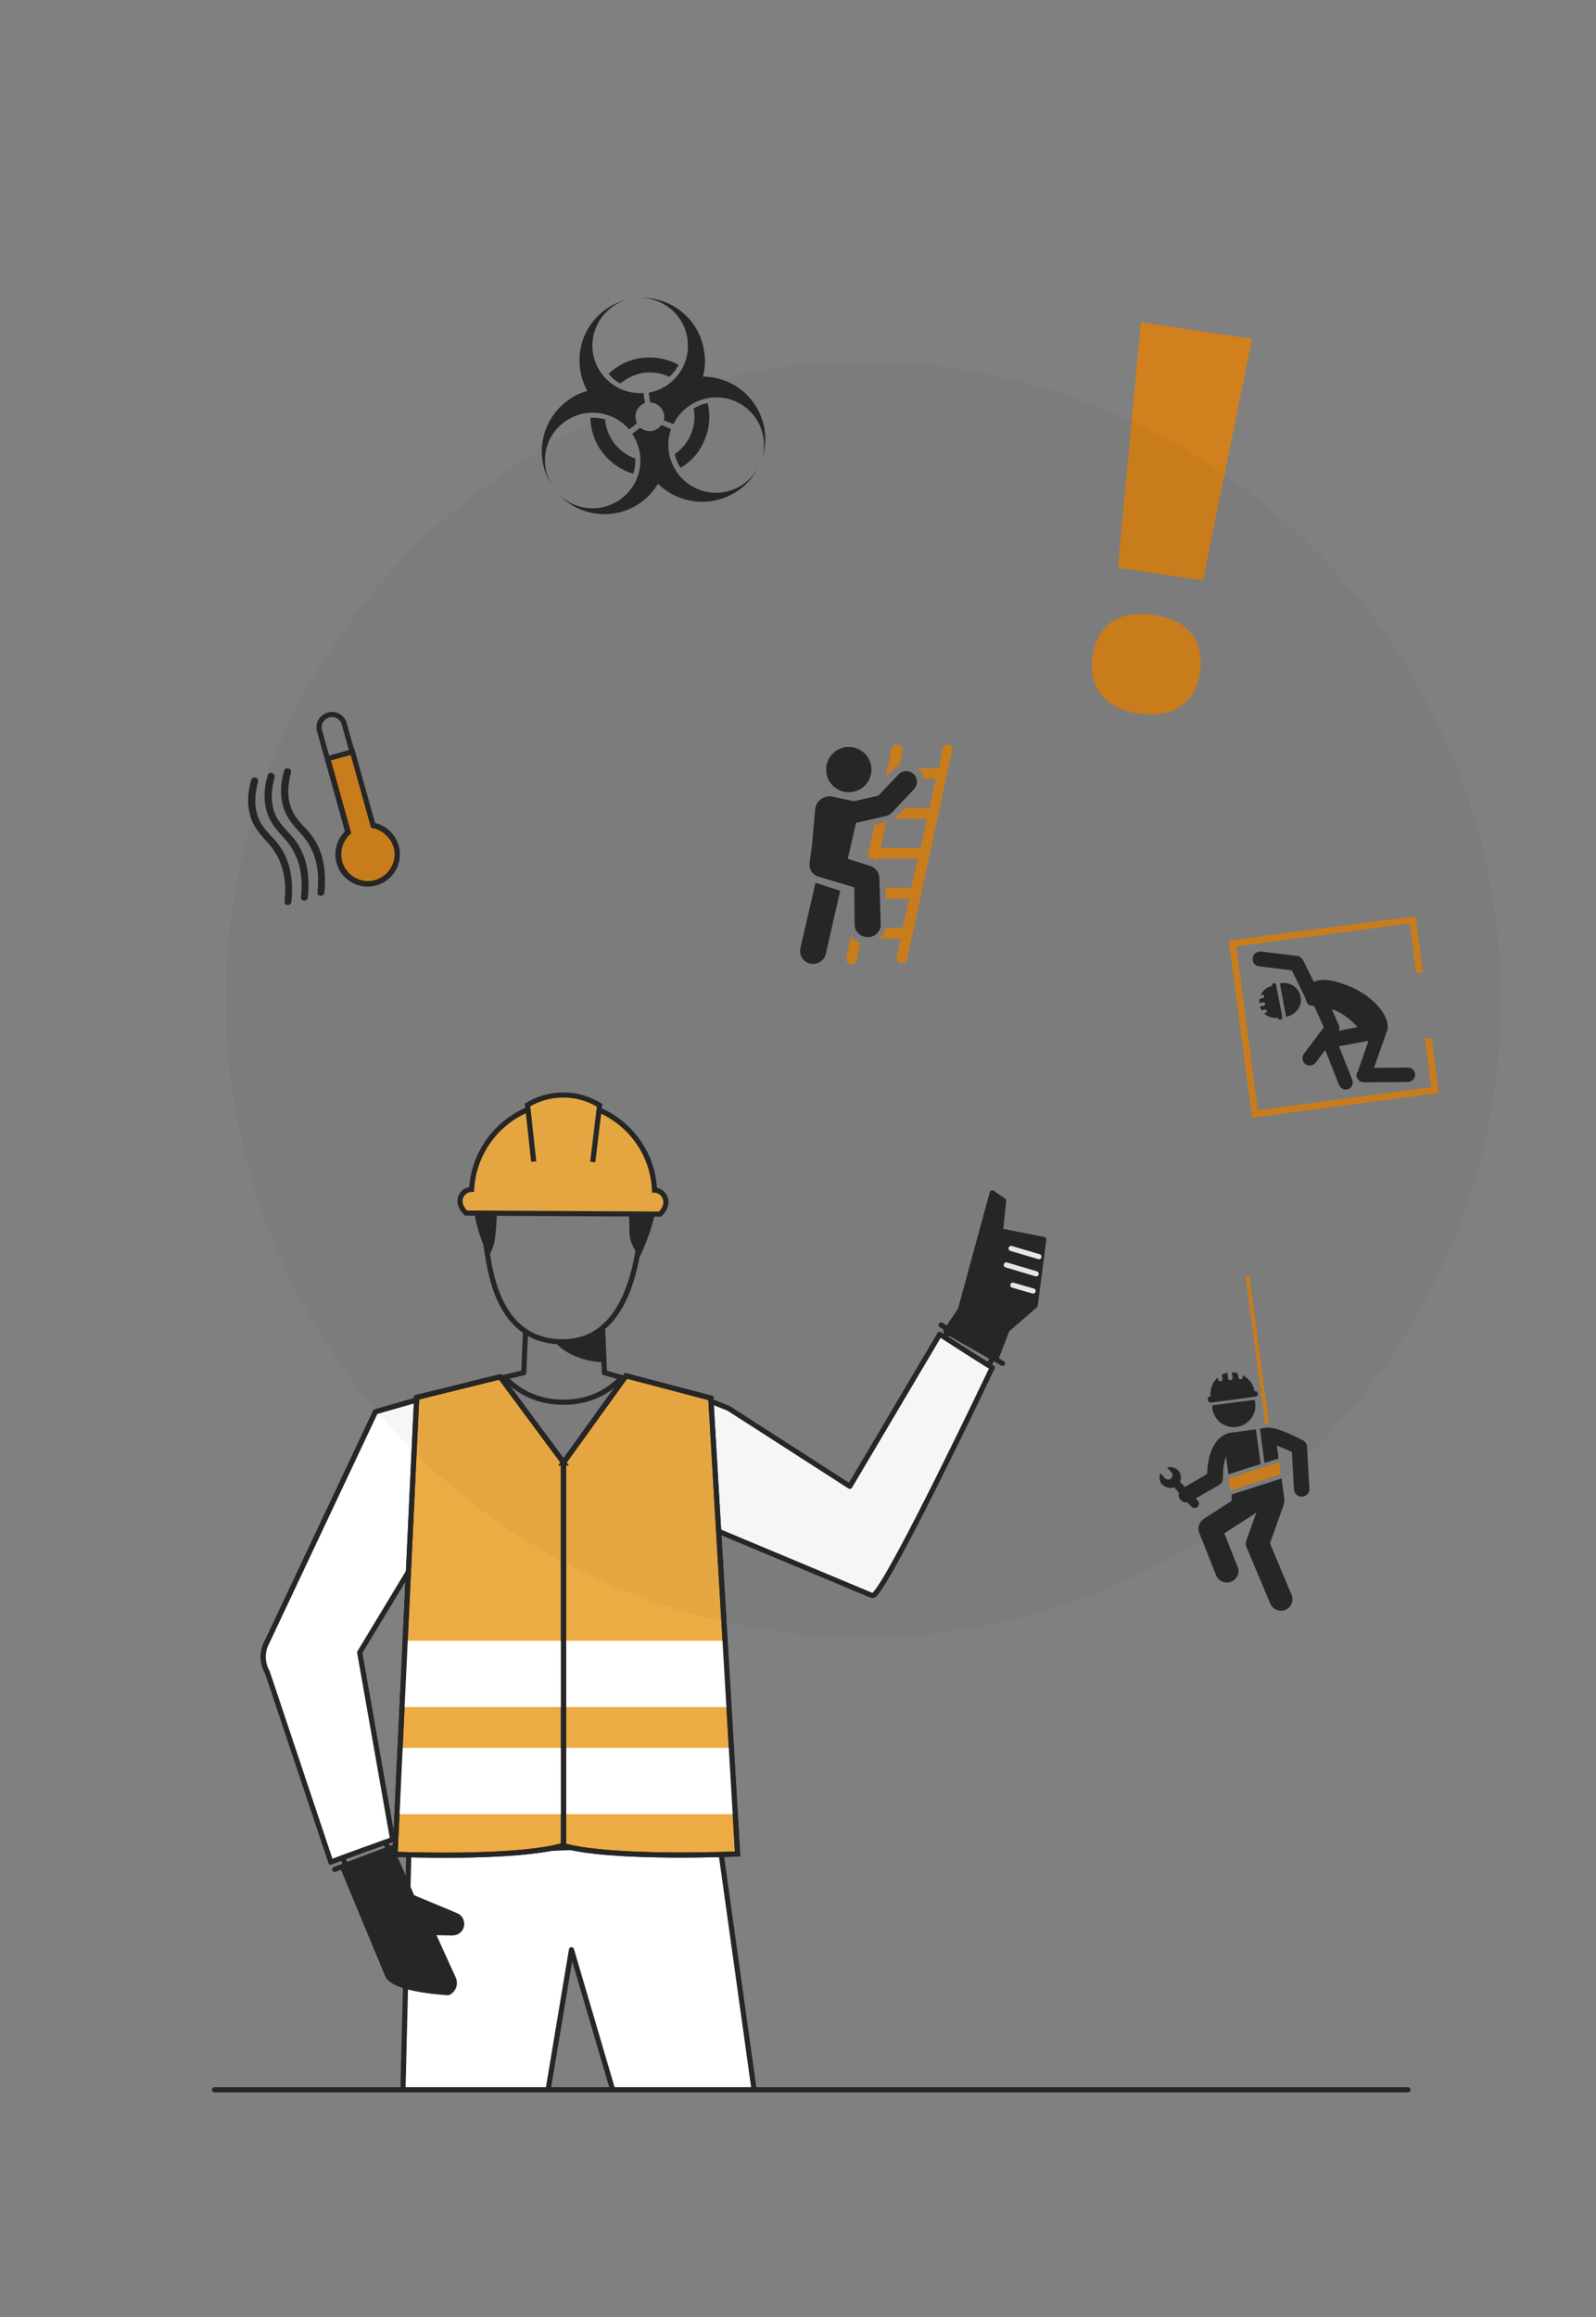 <svg xmlns="http://www.w3.org/2000/svg" xmlns:xlink="http://www.w3.org/1999/xlink" x="0px" y="0px" viewBox="0 0 465 675" style="enable-background:new 0 0 465 675;" xml:space="preserve"><rect x="0" y="0" width="465" height="675" fill="#808080" stroke="none"/><style type="text/css">	.st0{fill:#D0801C;}	.st1{fill:#262626;}	.st2{fill:none;stroke:#262626;stroke-width:1.5;stroke-miterlimit:10;}	.st3{fill:none;stroke:#262626;stroke-width:1.794;stroke-miterlimit:10;}	.st4{fill:#D0801C;stroke:#262626;stroke-width:1.5;stroke-miterlimit:10;}	.st5{fill:none;stroke:#262626;stroke-width:1.5;stroke-linecap:round;stroke-linejoin:round;}	.st6{fill:#FFFFFF;stroke:#262626;stroke-width:1.5;stroke-linecap:round;stroke-linejoin:round;stroke-miterlimit:10;}	.st7{fill:#EDAC43;stroke:#262626;stroke-width:1.5;stroke-miterlimit:10;}	.st8{fill:#262626;stroke:#262626;stroke-width:1.5;stroke-linecap:round;stroke-linejoin:round;}	.st9{fill:none;stroke:#EDEEEE;stroke-width:1.5;stroke-linecap:round;stroke-linejoin:round;}	.st10{fill:none;stroke:#262626;stroke-width:1.5;stroke-linecap:round;stroke-linejoin:round;stroke-miterlimit:10;}	.st11{fill:#FFFFFF;stroke:#262626;stroke-width:1.5;stroke-linecap:round;stroke-linejoin:round;}	.st12{fill:#FFFFFF;}	.st13{display:none;}	.st14{display:inline;opacity:0.6;}	.st15{fill:#196C8F;stroke:#262626;stroke-width:1.5;}	.st16{fill:#262626;stroke:#262626;stroke-width:1.5;stroke-linecap:round;stroke-linejoin:round;stroke-miterlimit:10;}	.st17{opacity:4.000000e-02;fill:#262626;enable-background:new    ;}</style><g id="Safety_Elements">	<g>		<g>			<path class="st0" d="M350.5,169.1l-24.8-3.7l6.7-71.5l32.4,4.8L350.5,169.1z M318.3,191.2c0.7-4.6,2.6-7.9,5.6-10    c3.1-2.1,7.2-2.8,12.3-2c5.1,0.8,8.8,2.6,11,5.5c2.3,2.9,3,6.6,2.4,11.2c-0.7,4.5-2.6,7.8-5.7,9.9c-3.1,2.1-7.1,2.8-12,2.1    c-5-0.7-8.6-2.6-11.1-5.5C318.5,199.4,317.6,195.7,318.3,191.2z"></path>		</g>	</g>	<g>		<g>			<path class="st1" d="M185.8,86.8c7.2-0.4,13.6,4.9,14.5,12.1c1,7.4-4,14.2-11.3,15.5l0.4,2.8c2,0.1,3.8,1.6,4.1,3.7    c0.1,0.5,0,1-0.1,1.5l2.8,1.2c3.2-6.6,11-9.6,17.8-6.8c6.8,2.8,10.2,10.5,7.9,17.3c3.3-9.1-1.2-19.3-10.2-23    c-2.3-0.9-4.6-1.4-6.9-1.4c0.6-2.2,0.8-4.6,0.4-7C204,93,195.4,86.1,185.8,86.8L185.8,86.8z"></path>			<path class="st1" d="M183.5,87.1c-9.4,1.9-15.8,10.7-14.5,20.3c0.3,2.4,1.1,4.6,2.1,6.5c-2.2,0.6-4.2,1.6-6.1,3.1    c-7.7,5.9-9.4,16.8-4,24.7c-3.9-6-2.6-14.2,3.2-18.6c5.9-4.5,14.3-3.6,19.1,2l2.3-1.8c-0.2-0.4-0.4-0.9-0.4-1.4    c-0.3-2,0.9-3.8,2.7-4.5l-0.4-2.9c-7.3,0.5-13.8-4.7-14.8-12.1C171.8,95.3,176.6,88.6,183.5,87.1L183.5,87.1z"></path>			<path class="st1" d="M186.6,104.3c-3.6,0.6-6.8,2.2-9.3,4.6c0.3,0.3,0.5,0.6,0.8,0.9c0.3,0.3,0.6,0.5,0.9,0.8    c0.3,0.2,0.6,0.5,1,0.7c0.2,0.2,0.5,0.3,0.8,0.4c1.9-1.6,4.2-2.7,6.8-3.1c2.6-0.3,5.2,0.1,7.4,1.2c0.2-0.2,0.4-0.4,0.6-0.6    c0.3-0.3,0.5-0.6,0.8-0.9c0.2-0.3,0.5-0.6,0.7-1c0.2-0.3,0.4-0.7,0.6-1c-3.1-1.7-6.8-2.5-10.6-2c-0.1,0-0.2,0-0.3,0    C186.7,104.3,186.7,104.3,186.6,104.3L186.6,104.3z"></path>			<path class="st1" d="M172,121.7c0.1,3.6,1.2,7.1,3.6,10.2c2.3,3,5.5,5.1,8.9,6.1c0.1-0.4,0.2-0.8,0.3-1.1    c0.1-0.4,0.2-0.8,0.2-1.2c0.1-0.4,0.1-0.8,0.1-1.2c0-0.3,0-0.6,0-0.9c-2.3-0.8-4.4-2.3-6.1-4.4c-1.6-2.1-2.5-4.5-2.7-7    c-0.3-0.1-0.6-0.2-0.8-0.2c-0.4-0.1-0.8-0.2-1.2-0.2c-0.4-0.1-0.8-0.1-1.2-0.1C172.8,121.7,172.4,121.7,172,121.7L172,121.7z"></path>			<path class="st1" d="M206.2,117.4c-0.4,0.1-0.8,0.2-1.2,0.3c-0.4,0.1-0.8,0.2-1.1,0.4c-0.4,0.2-0.7,0.3-1.1,0.5    c-0.3,0.1-0.5,0.3-0.7,0.5c0.5,2.4,0.2,5-0.8,7.4c-1,2.4-2.7,4.4-4.7,5.8c0.1,0.3,0.1,0.6,0.2,0.8c0.1,0.4,0.2,0.8,0.4,1.1    c0.2,0.4,0.3,0.7,0.5,1.1c0.2,0.4,0.4,0.7,0.6,1c3.1-1.9,5.6-4.6,7-8.2C206.8,124.7,207,120.9,206.2,117.4L206.2,117.4z"></path>			<path class="st1" d="M186.5,124.6l-2.3,1.8c4.1,6.1,2.8,14.3-3.1,18.8c-5.8,4.5-14.1,3.6-18.9-1.8c6.3,7.3,17.3,8.6,25,2.6    c1.9-1.4,3.4-3.2,4.5-5.1c1.6,1.6,3.6,3,5.9,3.9c9,3.7,19.4-0.3,23.5-9c-3.2,6.5-11,9.5-17.8,6.7c-6.9-2.9-10.2-10.6-7.8-17.5    l-2.8-1.2c-0.7,0.9-1.7,1.6-2.9,1.8C188.6,125.7,187.4,125.3,186.5,124.6L186.5,124.6z"></path>		</g>	</g>	<g>		<g>			<path class="st1" d="M395.2,313.2c0,1.2,1,2.1,2.2,2.1l12.8-0.1c1.2,0,2.1-1,2.1-2.1c0-1.2-1-2.1-2.2-2.1l-9.8,0.1l3.4-9.6    c0.1-0.2,0.1-0.4,0.1-0.5c2.2-3.4-2.6-10.7-11.7-14.1c-4.8-1.8-7.7-1.7-9.3-0.8l-3.1-6.3c0,0,0-0.1-0.1-0.1    c-0.3-0.6-0.9-1.1-1.6-1.2l-10.6-1.3c-1.2-0.1-2.3,0.7-2.4,1.9c-0.2,1.2,0.6,2.3,1.8,2.4l9.6,1.2l4,8.2c0.2,1.4,1,1.9,1,1.9    l1.5,0.3l2.8,6.2l-5.8,7.7c-0.7,1-0.5,2.3,0.4,3c0.9,0.7,2.3,0.5,3-0.4l2.8-3.7l4,10.1c0.4,1.1,1.7,1.7,2.7,1.3    c1.1-0.4,1.6-1.6,1.2-2.7l-3.9-9.8l8.6-1.6l-3.1,9C395.3,312.4,395.2,312.8,395.2,313.2z M390.1,300.3c0.1-0.1,0.1-0.3,0.1-0.4    c0-0.1,0-0.1,0-0.2c0,0,0-0.1,0-0.1c0-0.4,0-0.7-0.2-1.1l-2-4.5c3.5,1.1,6.3,3.8,7.5,5.2L390.1,300.3z"></path>			<path class="st1" d="M378.9,292.4c0.6-2.6-1-5.3-3.7-5.9c-0.8-0.2-1.6-0.2-2.3,0l1.8,9.7C376.7,295.9,378.4,294.4,378.9,292.4z"></path>			<polygon class="st0" points="414.6,283.2 412.4,266.9 358,274 364.8,325.6 419.2,318.4 417.1,302.3 415.2,302.5 417,316.7     366.5,323.4 360.2,275.7 410.7,269 412.6,283.5    "></polygon>			<path class="st1" d="M373.6,296.2L373.6,296.2l-1.8-9.2l0-0.1c-0.1-0.3-0.4-0.5-0.7-0.5c-0.3,0.1-0.5,0.4-0.5,0.7l0,0.1    c-1.5,0.3-2.7,1.4-3.3,2.7l0.4-0.1c0.3-0.1,0.5,0.1,0.6,0.4c0.1,0.3-0.1,0.5-0.4,0.6l-0.9,0.2c-0.1,0.4-0.1,0.8-0.1,1.2l1.1-0.2    c0.3-0.1,0.5,0.1,0.6,0.4c0.1,0.3-0.1,0.5-0.4,0.6l-1.1,0.2c0.1,0.4,0.3,0.8,0.5,1.1l0.9-0.2c0.3-0.1,0.5,0.1,0.6,0.4    c0.1,0.3-0.1,0.5-0.4,0.6l-0.4,0.1c1,1,2.5,1.5,4,1.3l0,0.1c0.1,0.3,0.4,0.5,0.7,0.5C373.5,296.8,373.7,296.5,373.6,296.2z"></path>		</g>	</g>	<g>		<path class="st2" d="M95.7,208.3L95.7,208.3c-2,0.6-3.2,2.6-2.6,4.6l9.8,35.1l7.2-2l-9.8-35.1C99.8,208.9,97.7,207.7,95.7,208.3z"></path>		<g>			<g>				<path class="st1" d="M82.8,224.5c-1,3.4-1.3,7-0.3,10.4c0.9,3.3,3,5.6,5.2,8c4.4,4.8,5.5,10.8,4.8,17.1c-0.1,1.3,1.9,1.3,2,0     c0.6-5.8-0.1-11.8-3.7-16.6c-1.8-2.4-4.3-4.3-5.6-7.1c-1.7-3.6-1.4-7.6-0.4-11.3C85,223.8,83.1,223.3,82.8,224.5L82.8,224.5z"></path>			</g>		</g>		<g>			<g>				<path class="st1" d="M78,225.9c-1,3.4-1.3,7-0.3,10.4c0.9,3.3,3,5.6,5.2,8c4.4,4.8,5.5,10.8,4.8,17.1c-0.1,1.3,1.9,1.3,2,0     c0.6-5.8-0.1-11.8-3.7-16.6c-1.8-2.4-4.3-4.3-5.6-7.1c-1.7-3.6-1.4-7.6-0.4-11.3C80.3,225.1,78.3,224.6,78,225.9L78,225.9z"></path>			</g>		</g>		<g>			<g>				<path class="st1" d="M73.2,227.2c-1,3.4-1.3,7-0.3,10.4c0.9,3.3,3,5.6,5.2,8c4.4,4.8,5.5,10.8,4.8,17.1c-0.1,1.3,1.9,1.3,2,0     c0.6-5.8-0.1-11.8-3.7-16.6c-1.8-2.4-4.3-4.3-5.6-7.1c-1.7-3.6-1.4-7.6-0.4-11.3C75.5,226.5,73.5,226,73.2,227.2L73.2,227.2z"></path>			</g>		</g>		<circle class="st3" cx="107.1" cy="248.9" r="8.5"></circle>		<path class="st4" d="M108.7,240.5l-6-21.5l-7.2,2l6,21.5c-2.3,2.1-3.4,5.4-2.5,8.7c1.3,4.5,6,7.2,10.5,5.9c4.5-1.3,7.2-6,5.9-10.5   C114.4,243.4,111.7,241.1,108.7,240.5z"></path>	</g>	<g>		<path class="st1" d="M237.6,257.2l-4.4,19c-0.5,2,0.8,4,2.8,4.5c0.3,0.1,0.6,0.1,0.9,0.1c1.7,0,3.3-1.1,3.7-2.9l4.2-18.4l-7.1-2.3   C237.7,257.3,237.6,257.3,237.6,257.2z"></path>		<g>			<path class="st0" d="M262,223l0.9-4.2c0.2-0.9-0.3-1.7-1.2-1.9c-0.9-0.2-1.7,0.3-1.9,1.2l-1.8,8.4l2.3-2.4    C260.8,223.7,261.4,223.3,262,223z"></path>			<path class="st0" d="M276.6,216.9c-0.9-0.2-1.7,0.3-1.9,1.2l-1.2,5.7h-6c0.1,0,0.1,0.1,0.1,0.1c0.9,0.8,1.4,1.9,1.5,3h3.6    l-1.9,8.5h-7.2l-2.5,2.6c-0.2,0.2-0.3,0.3-0.5,0.5h9.5l-1.9,8.5h-11.6l1.6-7.5l-3.4,0.7l-2.1,9.4l1.3,0.4    c0.6,0.2,1.1,0.5,1.7,0.8l0.1-0.7h11.6l-1.9,8.5h-7.5l0.1,3.2h6.8l-1.9,8.5h-4.9c-0.3,1.3-1,2.4-2,3.2h6.3l-1.1,5.2    c-0.2,0.9,0.3,1.7,1.2,1.9c0.1,0,0.2,0,0.3,0c0.7,0,1.3-0.5,1.5-1.2l13.1-60.7C277.9,218,277.4,217.2,276.6,216.9z"></path>			<path class="st0" d="M247.9,272.7l-1.3,6.3c-0.2,0.9,0.3,1.7,1.2,1.9c0.1,0,0.2,0,0.3,0c0.7,0,1.3-0.5,1.5-1.2l1.1-4.9    C249.6,274.4,248.6,273.6,247.9,272.7z"></path>		</g>		<path class="st1" d="M256.2,255.8c0-1.6-1.1-3-2.6-3.5l-6.6-2.1l2.4-10.5c0.1,0,0.1,0,0.1,0l8.7-2c0.6-0.1,1.1-0.5,1.6-0.9   l6.5-6.9c1.2-1.3,1.1-3.2-0.1-4.4c-1.3-1.2-3.2-1.1-4.4,0.1l-5.9,6.2l-7.1,1.6l-6.2-1.3c-1.2-0.3-2.4,0-3.4,0.7   c-1,0.7-1.6,1.8-1.7,3l-0.9,10.2l-0.7,5.3c-0.3,1.8,0.8,3.6,2.6,4.1l10.4,3.1l0.1,10.8c0,2.1,1.7,3.7,3.8,3.7h0.1   c2.1,0,3.8-1.7,3.7-3.8L256.2,255.8z"></path>		<circle class="st1" cx="247.3" cy="224.2" r="6.6"></circle>	</g>	<g>		<polygon class="st0" points="358.5,434.2 373.1,429.5 372.7,426 358,430.7   "></polygon>		<path class="st1" d="M358.9,437.2l-8.2,5.3c-1.3,0.9-1.9,2.6-1.3,4l4.9,12.4c0.6,1.5,2.1,2.3,3.6,2.1c0.3,0,0.5-0.1,0.8-0.2   c1.7-0.7,2.6-2.6,1.9-4.3l-3.9-9.8l8.7-5.6c0.3-0.2,0.5-0.4,0.7-0.6l-2.9,8.1c-0.3,0.8-0.3,1.7,0.1,2.4l6.8,16.2   c0.6,1.4,2.1,2.2,3.5,2c0.3,0,0.6-0.1,0.9-0.2c1.7-0.7,2.5-2.7,1.8-4.4l-6.3-15l3.9-10.9c0.1-0.3,0.2-0.6,0.2-0.9   c0.1-0.3,0.1-0.6,0.1-1l-0.8-6.1l-14.6,4.7L358.9,437.2z"></path>		<path class="st1" d="M368.4,426.2l4.1-1.3l-0.5-3.8c1.3,0.5,2.8,1.2,4.4,1.9l0.6,10.9c0.1,1.2,1.1,2.2,2.4,2.1c0.1,0,0.1,0,0.2,0   c1.1-0.2,2-1.2,1.9-2.3l-0.7-12.2c0-0.8-0.5-1.5-1.2-1.9c-2.7-1.4-7.3-3.6-9.9-3.7c-0.2,0-0.3,0-0.5,0l-2.1,0.3L368.4,426.2   L368.4,426.2z"></path>					<rect x="365.9" y="371.6" transform="matrix(0.991 -0.132 0.132 0.991 -48.763 51.873)" class="st0" width="1.1" height="43.4"></rect>		<path class="st1" d="M353.2,410.3c0.5,3.4,3.6,5.9,7.1,5.4c3.4-0.5,5.9-3.6,5.4-7.1c0-0.3-0.1-0.6-0.2-0.8l-12.3,1.6   C353.2,409.8,353.2,410,353.2,410.3z"></path>		<path class="st1" d="M352.8,408.6l0.1,0l12.8-1.7l0.1,0c0.5-0.1,0.8-0.5,0.7-0.9c-0.1-0.5-0.5-0.8-0.9-0.7l-0.1,0   c-0.3-2.1-1.7-3.8-3.5-4.7l0.1,0.5c0,0.4-0.2,0.7-0.6,0.7c-0.4,0-0.7-0.2-0.7-0.6l-0.2-1.2c-0.5-0.1-1.1-0.2-1.7-0.2l0.2,1.6   c0,0.4-0.2,0.7-0.6,0.7c-0.4,0-0.7-0.2-0.7-0.6l-0.2-1.6c-0.6,0.1-1.1,0.3-1.6,0.6l0.2,1.2c0,0.4-0.2,0.7-0.6,0.7   c-0.4,0-0.7-0.2-0.7-0.6l-0.1-0.5c-1.5,1.3-2.3,3.4-2.1,5.5l-0.1,0c-0.5,0.1-0.8,0.5-0.7,0.9C351.9,408.3,352.4,408.6,352.8,408.6   z"></path>		<path class="st1" d="M342.1,433.3l1.4,1.6c-0.2,0.6-0.1,1.2,0.2,1.7c0.5,0.8,1.4,1.2,2.2,1.1c0,0,0,0,0.1,0l1.1,1.2   c0.5,0.5,1.3,0.6,1.8,0.1c0.5-0.5,0.6-1.3,0.1-1.8l-0.6-0.7l6.8-3.9c0.7-0.4,1.1-1.2,1.1-2c0-3,0.4-5,0.9-6.4l0.7,5.3l9.4-3   l-1.4-10.1l-7.5,1c-0.2,0-0.3,0.1-0.5,0.1c-1.6,0.5-5.9,2.5-6.2,11.9l-6.5,3.8l-1.4-1.5c0.5-1.1,0.3-2.4-0.5-3.3   c-0.8-0.9-2.1-1.2-3.3-0.9l1.3,1.4c0.5,0.5,0.4,1.3-0.1,1.8c-0.5,0.5-1.3,0.4-1.8-0.1l-1.3-1.4c-0.5,1.1-0.3,2.4,0.5,3.3   C339.7,433.4,341,433.7,342.1,433.3z"></path>	</g>	<path class="st5" d="M62.5,608.8h347.7"></path></g><g id="Human">	<g>		<polyline class="st5" points="175.6,387.7 176.1,399.9 200,406.6   "></polyline>		<polyline class="st5" points="128,405.7 152.6,399.9 153.1,388.2   "></polyline>	</g>	<polygon class="st6" points="159.7,608.8 166.5,568 178.5,608.8 219.7,608.8 209.6,536.4 119.1,540.2 117.4,608.8  "></polygon>	<path class="st1" d="M144.7,340.4c-11,1-6.4,17.2-2.4,25.7c2.6-4.1,2-8,2.7-14.9c0.6-5.5,4.6-7.4,6.6-7.6c4.6,3.3,11.8,6.4,17.5,7  c4.5,0.4,10.1-1.3,12.3-2.3c2.2,1.8,1.9,7.6,2,11.1c0.1,2.8,2.1,5.7,3,6.7c0.6-1.3,2.5-5.1,4.1-11.1c1.5-6.1-1.4-13.1-2.9-15.7  c0,0-3.2-8.7-7-11c-3.8-2.3-9-5.7-19.1-5.4C150.8,323.2,146.1,335.4,144.7,340.4z"></path>	<path class="st5" d="M181,401.5c-3.8,3.9-9.2,7-16.7,7c-7.8,0-13.3-3.1-17.2-7.2"></path>	<g>		<path class="st7" d="M190.7,346.7c-0.6-14.1-12.2-25.4-26.5-25.5c-14.3-0.1-26,11.1-26.8,25.3c-3,0.1-5,3.8-1.6,6.9l56.5,0.3   C195.6,350.6,193.6,346.8,190.7,346.7z"></path>		<path class="st7" d="M172.7,338.5l2-16.5c-3.1-1.9-6.7-3-10.5-3c-3.8,0-7.4,1-10.5,2.9l1.8,16.5"></path>	</g>	<g>		<path class="st5" d="M141.6,362.8c1.1,6.3,2.9,27.9,22.1,28.1c19.3,0.2,21.7-24.3,22.8-29.8"></path>		<path class="st1" d="M176.1,396.9c-1.6-0.1-5-0.3-8.5-1.8c-3.8-1.6-5.5-3.6-6.2-4.5c1.6,0.4,8.5,0.8,13.8-3.1   C175.3,389.3,176,395,176.1,396.9z"></path>	</g>	<g>		<line class="st5" x1="274.2" y1="386" x2="277" y2="387.8"></line>		<line class="st5" x1="290.1" y1="396" x2="292.1" y2="397.2"></line>		<g>			<polygon class="st8" points="279.8,381.6 289.1,347.5 292.4,349.8 291.5,358.6 304.1,361.1 301.6,380.3 293.4,387.4 290.1,396     275.6,387.8    "></polygon>			<g>				<line class="st9" x1="302.7" y1="366.1" x2="294.6" y2="363.7"></line>				<line class="st9" x1="301.9" y1="371.1" x2="293.2" y2="368.5"></line>				<line class="st9" x1="301" y1="376.1" x2="295.1" y2="374.4"></line>			</g>		</g>	</g>	<path class="st10" d="M122.6,407.5l-13.2,3.8l-32,67.9c-1.1,2.6-0.9,5.5,0.5,8l30,73.8c2.2,3.8,9.1,11.1,13.1,9.2l2.3-2.5  c1.4-0.7,0.7,1.4,0,0l1.9-5.3h5.3c1.4,0,2.5-1.1,2.5-2.5c0-1-0.6-1.9-1.6-2.3l-11.7-4.6l-9.9-21.8v0l-11.9-49.9l25.5-38.4"></path>	<path class="st11" d="M122.6,407.5l-13.2,3.8l-32,67.9c-1.1,2.6-0.9,5.5,0.5,8l18.5,55.3c1.4-0.7,18-6.6,18-6.6l-9.6-54.5L128,443"></path>	<g>		<path class="st8" d="M99.9,544.1l13.1,31.5c2.3,4.2,17.6,4.9,17.6,4.9c1.5-0.7,2.2-2.5,1.5-4.1L126,563l5.8,0.1   c1.5,0,2.7-1.1,2.7-2.6c0-1.1-0.6-2.1-1.7-2.5l-12.7-5.3l-6-13.9"></path>		<line class="st8" x1="97.5" y1="544.6" x2="117.4" y2="537.1"></line>	</g>	<path class="st10" d="M190.7,434.8l63.2,29.8c0.5,0.2,1,0,1.2-0.4c10.2-16.2,35.1-70.9,35.1-70.9c1.8-4-12.5-7.3-12.5-7.3l-5.6,8  l0,0L249,434.8l-41-24.4"></path>	<path class="st11" d="M190.7,438.3l63.1,26.4c0.4,0.1,0.8,0.1,1-0.2c5.5-5.4,34.3-66.1,34.3-66.1c-1.4-0.7-15.3-9.7-15.3-9.7  L247.6,433l-35.3-22.7l-7.5-3"></path>	<g>		<g>			<path class="st7" d="M164.3,426.2l-18.6-25.1l-24.3,6l-6.3,133.1c0,0,34.9,1.5,49.1-2.6h0V426.2z"></path>		</g>		<g>			<path class="st7" d="M164.1,426.2l18.3-25.4l24.7,6.5l7.8,132.8c0,0-36.5,1.6-50.7-2.4h0V426.2z"></path>		</g>		<polygon class="st12" points="212.7,497.3 117.6,497.3 118.7,478 211.2,478   "></polygon>		<polygon class="st12" points="214.2,528.5 116.4,528.5 117.1,509.2 212.7,509.2   "></polygon>		<g>			<g>				<path class="st2" d="M164.3,426.2l-18.6-25.1l-24.3,6l-6.3,133.1c0,0,34.9,1.5,49.1-2.6l0-5.1V426.2z"></path>			</g>			<g>				<path class="st2" d="M164.1,426.2l18.3-25.4l24.7,6.5l7.8,132.8c0,0-36.5,1.6-50.7-2.4h0V426.2z"></path>			</g>		</g>	</g></g><g id="Isolation_Mode" class="st13"></g><g id="Circle">	<path class="st17" d="M251.5,476.9c102.6,0,185.7-83.2,185.7-185.7s-83.2-185.7-185.7-185.7S65.8,188.7,65.8,291.2  S148.9,476.9,251.5,476.9z"></path></g></svg>